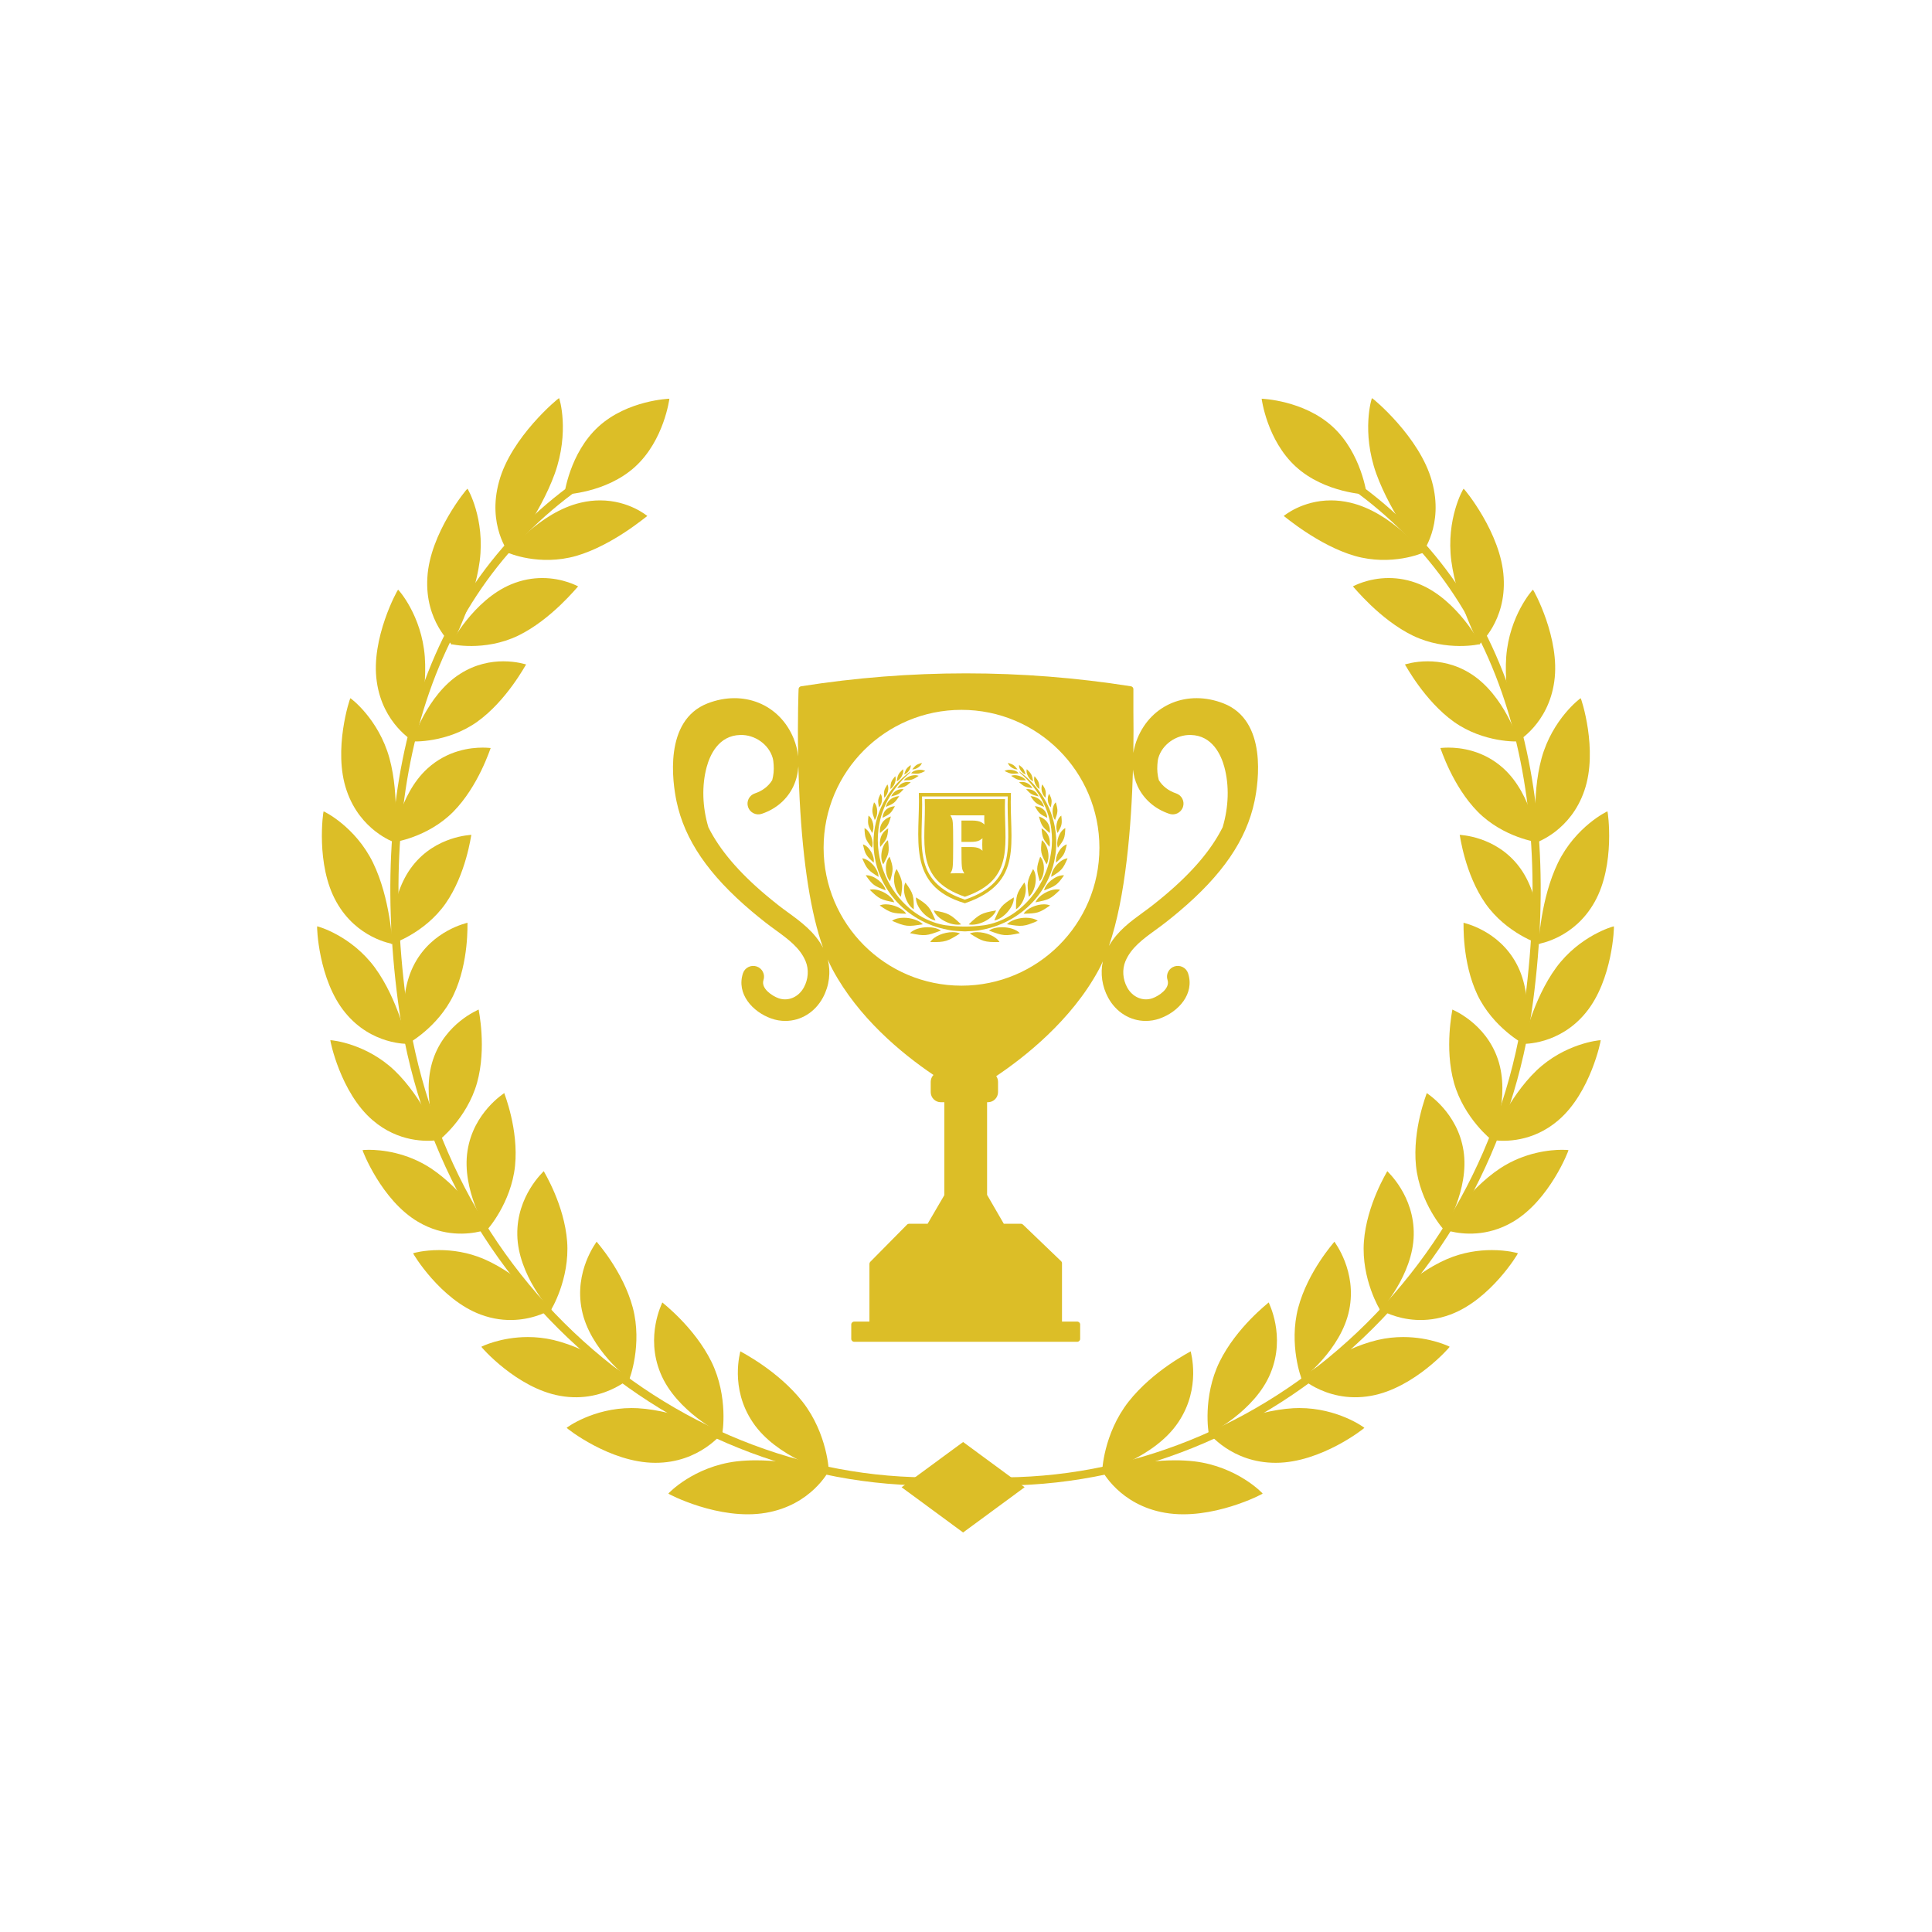 <?xml version="1.0" encoding="UTF-8" standalone="no"?><!DOCTYPE svg PUBLIC "-//W3C//DTD SVG 1.1//EN" "http://www.w3.org/Graphics/SVG/1.1/DTD/svg11.dtd"><svg width="100%" height="100%" viewBox="0 0 1795 1795" version="1.1" xmlns="http://www.w3.org/2000/svg" xmlns:xlink="http://www.w3.org/1999/xlink" xml:space="preserve" xmlns:serif="http://www.serif.com/" style="fill-rule:evenodd;clip-rule:evenodd;stroke-linejoin:round;stroke-miterlimit:2;"><g><rect x="0" y="0" width="1794.1" height="1794.1" style="fill:none;"/><g><path d="M810.038,787.629c2.215,-5.484 -1.291,-15.528 -6.853,-18.253c0.352,9.506 1.009,10.646 6.853,18.253Z" style="fill:#dcbe27;fill-rule:nonzero;"/><path d="M839.735,725.017c7.059,-0.13 8.02,-0.263 13.826,-4.19c-0.948,-0.431 -2.084,-0.626 -3.296,-0.626c-3.964,-0 -8.767,2.074 -10.53,4.816Z" style="fill:#dcbe27;fill-rule:nonzero;"/><path d="M820.616,803.054c5.299,-9.88 5.843,-11.321 4.392,-22.426c-5.933,4.156 -8.041,16.452 -4.392,22.426Z" style="fill:#dcbe27;fill-rule:nonzero;"/><path d="M826.945,818.743c3.105,-10.698 3.331,-12.211 -0.434,-22.816c-4.93,5.217 -4.403,17.667 0.434,22.816Z" style="fill:#dcbe27;fill-rule:nonzero;"/><path d="M837.061,833.172c1.893,-12.526 1.924,-14.265 -3.937,-25.733c-4.789,6.573 -2.307,20.574 3.937,25.733Z" style="fill:#dcbe27;fill-rule:nonzero;"/><path d="M848.998,844.824c-0.014,-12.659 -0.243,-14.384 -7.771,-24.931c-3.748,7.168 0.812,20.683 7.771,24.931Z" style="fill:#dcbe27;fill-rule:nonzero;"/><path d="M869.154,855.197c-5.337,-12.399 -6.288,-14.005 -18.098,-21.45c-0.665,8.459 9.499,19.954 18.098,21.45Z" style="fill:#dcbe27;fill-rule:nonzero;"/><path d="M892.977,858.836c-9.993,-9.414 -11.53,-10.533 -25.449,-12.957c2.862,8.031 16.925,14.802 25.449,12.957Z" style="fill:#dcbe27;fill-rule:nonzero;"/><path d="M847.536,714.819c3.314,0.315 8.292,-2.879 8.976,-6.042c-5.138,1.544 -5.662,2.034 -8.976,6.042Z" style="fill:#dcbe27;fill-rule:nonzero;"/><path d="M840.087,719.516c3.201,-0.873 6.597,-5.59 6.015,-8.77c-4.183,3.241 -4.481,3.885 -6.015,8.77Z" style="fill:#dcbe27;fill-rule:nonzero;"/><path d="M833.059,725.941c3.708,-1.475 7.087,-7.586 5.923,-11.317c-4.54,4.444 -4.8,5.255 -5.923,11.317Z" style="fill:#dcbe27;fill-rule:nonzero;"/><path d="M827.158,733.038c3.509,-1.866 6.144,-8.298 4.549,-11.882c-3.984,4.905 -4.149,5.734 -4.549,11.882Z" style="fill:#dcbe27;fill-rule:nonzero;"/><path d="M821.489,741.127c3.238,-2.263 5.022,-8.955 2.971,-12.331c-3.314,5.344 -3.372,6.186 -2.971,12.331Z" style="fill:#dcbe27;fill-rule:nonzero;"/><path d="M816.645,750.051c2.937,-2.615 3.882,-9.458 1.431,-12.577c-2.633,5.676 -2.585,6.518 -1.431,12.577Z" style="fill:#dcbe27;fill-rule:nonzero;"/><path d="M812.712,761.848c3.262,-3.899 3.108,-12.878 -0.671,-16.438c-2.253,7.781 -2.02,8.859 0.671,16.438Z" style="fill:#dcbe27;fill-rule:nonzero;"/><path d="M810.291,773.894c2.571,-4.344 0.935,-13.182 -3.378,-16.133c-0.942,8.024 -0.534,9.058 3.378,16.133Z" style="fill:#dcbe27;fill-rule:nonzero;"/><path d="M811.698,801.431c1.243,-5.754 -3.95,-15.117 -9.91,-16.924c1.989,9.321 2.838,10.338 9.91,16.924Z" style="fill:#dcbe27;fill-rule:nonzero;"/><path d="M816.248,814.713c0.102,-6.836 -7.956,-16.448 -15.176,-17.277c4.396,10.239 5.591,11.225 15.176,17.277Z" style="fill:#dcbe27;fill-rule:nonzero;"/><path d="M804.345,813.248c6.487,9.171 7.867,9.9 18.54,13.96c-1.307,-6.466 -10.595,-13.99 -17.753,-13.99c-0.267,-0 -0.527,0.01 -0.787,0.03Z" style="fill:#dcbe27;fill-rule:nonzero;"/><path d="M808.056,826.657c8.835,8.716 10.475,9.253 22.813,11.691c-2.469,-6.152 -12.273,-12.04 -19.842,-12.04c-1.044,0 -2.04,0.113 -2.971,0.349Z" style="fill:#dcbe27;fill-rule:nonzero;"/><path d="M817.302,841.264c10.304,7.1 12.012,7.353 24.61,7.682c-3.125,-4.95 -11.773,-8.753 -18.879,-8.753c-2.106,-0 -4.077,0.335 -5.731,1.071Z" style="fill:#dcbe27;fill-rule:nonzero;"/><path d="M828.763,855.505c12.885,5.587 14.816,5.505 28.643,3.221c-3.629,-3.789 -10.927,-6.045 -17.671,-6.045c-4.218,-0 -8.219,0.883 -10.972,2.824Z" style="fill:#dcbe27;fill-rule:nonzero;"/><path d="M845.462,866.973c13.806,2.971 15.678,2.516 28.735,-2.403c-3.013,-2.078 -7.583,-3.095 -12.3,-3.095c-6.381,0 -13.026,1.866 -16.435,5.498Z" style="fill:#dcbe27;fill-rule:nonzero;"/><path d="M864.307,875.257c14.148,0.206 15.88,-0.606 27.602,-7.979c-1.958,-0.832 -4.348,-1.219 -6.905,-1.219c-7.877,-0 -17.342,3.653 -20.697,9.198Z" style="fill:#dcbe27;fill-rule:nonzero;"/><path d="M817.665,773.966c6.792,-5.675 7.672,-6.733 10.044,-15.415c-12.413,4.327 -10.044,15.415 -10.044,15.415Z" style="fill:#dcbe27;fill-rule:nonzero;"/><path d="M819.996,759.825c6.833,-3.441 7.754,-4.108 11.485,-10.814c-11.776,1.044 -11.485,10.814 -11.485,10.814Z" style="fill:#dcbe27;fill-rule:nonzero;"/><path d="M822.968,749.709c7.312,-3.05 8.257,-3.581 12.542,-10.081c0,-0 -10.262,0.315 -12.542,10.081Z" style="fill:#dcbe27;fill-rule:nonzero;"/><path d="M827.914,739.99c6.412,-1.602 7.268,-1.937 11.68,-6.764c0,0 -0.455,-0.072 -1.198,-0.072c-2.369,0 -7.668,0.726 -10.482,6.836Z" style="fill:#dcbe27;fill-rule:nonzero;"/><path d="M833.658,732.209c6.601,-0.883 7.487,-1.109 12.471,-5.425c0,-0 -1.057,-0.295 -2.625,-0.295c-2.708,0 -6.939,0.887 -9.846,5.72Z" style="fill:#dcbe27;fill-rule:nonzero;"/><path d="M849.008,716.449c-0.955,0.424 -1.776,1.081 -2.403,1.896l-0.106,0.137c6.275,0.767 7.275,0.712 13.152,-2.133c-1.218,-0.783 -2.903,-1.14 -4.693,-1.14c-2.02,0 -4.173,0.452 -5.95,1.24Z" style="fill:#dcbe27;fill-rule:nonzero;"/><path d="M817.864,786.824c5.946,-7.069 6.63,-8.123 7.394,-17.239c-10.164,5.939 -7.394,17.239 -7.394,17.239Z" style="fill:#dcbe27;fill-rule:nonzero;"/><path d="M982.913,787.629c5.84,-7.607 6.501,-8.747 6.853,-18.253c-5.566,2.725 -9.068,12.769 -6.853,18.253Z" style="fill:#dcbe27;fill-rule:nonzero;"/><path d="M947.557,717.955c4.697,4.08 8.784,8.37 12.297,12.806c0.356,0.439 0.578,0.733 0.578,0.733c1.578,2.04 3.043,4.108 4.385,6.21c0,-0 0.658,0.955 1.602,2.598c1.322,2.242 2.52,4.502 3.591,6.788c0.565,1.188 1.031,2.294 1.031,2.294c1.13,2.626 2.098,5.275 2.92,7.935c-0,0 0.681,2.095 1.205,4.385c0.394,1.609 0.736,3.222 1.02,4.841c0.223,1.249 0.414,2.502 0.575,3.752l0.51,5.6c0.175,3.187 0.158,6.361 -0.044,9.51c-0.076,1.335 -0.202,2.516 -0.202,2.516c-0.551,5.789 -1.719,11.471 -3.434,16.952c-3.793,12.142 -10.27,23.288 -18.674,32.357c-10.79,11.646 -24.757,19.872 -40.305,22.388c-7.254,0.948 -13.204,1.263 -18.137,1.222c-4.929,0.041 -10.882,-0.274 -18.14,-1.222c-15.545,-2.516 -29.515,-10.742 -40.302,-22.388c-8.404,-9.069 -14.88,-20.215 -18.673,-32.357c-1.719,-5.481 -2.883,-11.163 -3.434,-16.952c-0,0 -0.13,-1.181 -0.202,-2.516c-0.202,-3.149 -0.219,-6.323 -0.044,-9.51l0.51,-5.6c0.16,-1.25 0.349,-2.503 0.575,-3.752c0.284,-1.619 0.626,-3.232 1.02,-4.841c0.524,-2.29 1.208,-4.385 1.208,-4.385c0.818,-2.66 1.791,-5.309 2.92,-7.935c0,-0 0.459,-1.106 1.027,-2.294c1.075,-2.286 2.27,-4.546 3.591,-6.788c0.945,-1.643 1.599,-2.598 1.599,-2.598c1.345,-2.102 2.81,-4.17 4.392,-6.21c-0,-0 0.216,-0.294 0.572,-0.733c3.515,-4.436 7.603,-8.726 12.299,-12.806l0.695,-1.328c-10.667,7.637 -19.42,17.643 -25.441,29.214c-5.803,11.139 -9.072,23.733 -9.072,37.067c0,19.934 7.298,38.21 19.448,52.458c12.358,14.494 29.734,24.812 49.544,28.454c1.079,0.199 2.14,0.414 3.215,0.623c1.759,0.346 7.719,0.709 12.693,0.911c4.971,-0.202 10.934,-0.565 12.697,-0.911c1.068,-0.209 2.133,-0.424 3.211,-0.623c19.811,-3.642 37.187,-13.96 49.545,-28.454c12.149,-14.248 19.448,-32.524 19.448,-52.458c-0,-13.334 -3.27,-25.928 -9.072,-37.067c-6.021,-11.571 -14.778,-21.577 -25.442,-29.214l0.695,1.328Z" style="fill:#dcbe27;fill-rule:nonzero;"/><path d="M939.393,720.827c5.802,3.927 6.764,4.06 13.82,4.19c-1.76,-2.738 -6.563,-4.816 -10.527,-4.816c-1.215,-0 -2.348,0.195 -3.293,0.626Z" style="fill:#dcbe27;fill-rule:nonzero;"/><path d="M972.331,803.054c3.65,-5.974 1.541,-18.27 -4.388,-22.426c-1.452,11.105 -0.907,12.546 4.388,22.426Z" style="fill:#dcbe27;fill-rule:nonzero;"/><path d="M966.009,818.743c4.833,-5.149 5.364,-17.599 0.428,-22.816c-3.766,10.605 -3.533,12.118 -0.428,22.816Z" style="fill:#dcbe27;fill-rule:nonzero;"/><path d="M955.89,833.172c6.244,-5.159 8.725,-19.16 3.936,-25.733c-5.857,11.468 -5.826,13.207 -3.936,25.733Z" style="fill:#dcbe27;fill-rule:nonzero;"/><path d="M943.956,844.824c6.953,-4.248 11.519,-17.763 7.767,-24.931c-7.524,10.547 -7.757,12.272 -7.767,24.931Z" style="fill:#dcbe27;fill-rule:nonzero;"/><path d="M923.8,855.197c8.599,-1.496 18.756,-12.991 18.095,-21.45c-11.807,7.445 -12.758,9.051 -18.095,21.45Z" style="fill:#dcbe27;fill-rule:nonzero;"/><path d="M899.974,858.836c8.524,1.845 22.583,-4.926 25.448,-12.957c-13.919,2.424 -15.452,3.543 -25.448,12.957Z" style="fill:#dcbe27;fill-rule:nonzero;"/><path d="M945.411,714.819c-3.31,-4.008 -3.834,-4.498 -8.972,-6.042c0.684,3.163 5.665,6.357 8.972,6.042Z" style="fill:#dcbe27;fill-rule:nonzero;"/><path d="M952.863,719.516c-1.537,-4.885 -1.831,-5.529 -6.014,-8.77c-0.582,3.18 2.814,7.897 6.014,8.77Z" style="fill:#dcbe27;fill-rule:nonzero;"/><path d="M959.891,725.941c-1.123,-6.062 -1.386,-6.873 -5.922,-11.317c-1.164,3.731 2.215,9.842 5.922,11.317Z" style="fill:#dcbe27;fill-rule:nonzero;"/><path d="M965.796,733.038c-0.4,-6.148 -0.568,-6.977 -4.553,-11.882c-1.598,3.584 1.045,10.016 4.553,11.882Z" style="fill:#dcbe27;fill-rule:nonzero;"/><path d="M971.462,741.127c0.4,-6.145 0.346,-6.987 -2.975,-12.331c-2.047,3.376 -0.267,10.068 2.975,12.331Z" style="fill:#dcbe27;fill-rule:nonzero;"/><path d="M976.306,750.051c1.153,-6.059 1.201,-6.901 -1.431,-12.577c-2.451,3.119 -1.506,9.962 1.431,12.577Z" style="fill:#dcbe27;fill-rule:nonzero;"/><path d="M980.236,761.848c2.697,-7.579 2.923,-8.657 0.671,-16.438c-3.773,3.56 -3.927,12.539 -0.671,16.438Z" style="fill:#dcbe27;fill-rule:nonzero;"/><path d="M982.659,773.894c3.913,-7.075 4.321,-8.109 3.383,-16.133c-4.317,2.951 -5.953,11.789 -3.383,16.133Z" style="fill:#dcbe27;fill-rule:nonzero;"/><path d="M981.249,801.431c7.076,-6.586 7.925,-7.603 9.91,-16.924c-5.953,1.807 -11.149,11.17 -9.91,16.924Z" style="fill:#dcbe27;fill-rule:nonzero;"/><path d="M976.703,814.713c9.585,-6.052 10.783,-7.038 15.175,-17.277c-7.219,0.829 -15.278,10.441 -15.175,17.277Z" style="fill:#dcbe27;fill-rule:nonzero;"/><path d="M970.065,827.208c10.674,-4.06 12.057,-4.789 18.537,-13.96c-0.257,-0.02 -0.52,-0.03 -0.787,-0.03c-7.155,-0 -16.442,7.524 -17.75,13.99Z" style="fill:#dcbe27;fill-rule:nonzero;"/><path d="M962.082,838.348c12.341,-2.438 13.977,-2.975 22.816,-11.691c-0.931,-0.236 -1.93,-0.349 -2.971,-0.349c-7.572,0 -17.38,5.888 -19.845,12.04Z" style="fill:#dcbe27;fill-rule:nonzero;"/><path d="M951.039,848.946c12.594,-0.329 14.306,-0.582 24.61,-7.682c-1.654,-0.736 -3.622,-1.071 -5.731,-1.071c-7.107,-0 -15.757,3.803 -18.879,8.753Z" style="fill:#dcbe27;fill-rule:nonzero;"/><path d="M935.545,858.726c13.83,2.284 15.757,2.366 28.642,-3.221c-2.752,-1.941 -6.754,-2.824 -10.971,-2.824c-6.744,-0 -14.042,2.256 -17.671,6.045Z" style="fill:#dcbe27;fill-rule:nonzero;"/><path d="M918.754,864.57c13.06,4.919 14.929,5.374 28.731,2.403c-3.406,-3.632 -10.05,-5.498 -16.431,-5.498c-4.718,0 -9.284,1.017 -12.3,3.095Z" style="fill:#dcbe27;fill-rule:nonzero;"/><path d="M901.039,867.278c11.724,7.373 13.456,8.185 27.605,7.979c-3.355,-5.545 -12.824,-9.198 -20.697,-9.198c-2.557,-0 -4.95,0.387 -6.908,1.219Z" style="fill:#dcbe27;fill-rule:nonzero;"/><path d="M975.289,773.966c0,0 2.369,-11.088 -10.047,-15.415c2.372,8.682 3.252,9.74 10.047,15.415Z" style="fill:#dcbe27;fill-rule:nonzero;"/><path d="M972.954,759.825c0,-0 0.291,-9.77 -11.485,-10.814c3.728,6.706 4.653,7.373 11.485,10.814Z" style="fill:#dcbe27;fill-rule:nonzero;"/><path d="M969.983,749.709c-2.276,-9.766 -12.546,-10.081 -12.546,-10.081c4.289,6.5 5.231,7.031 12.546,10.081Z" style="fill:#dcbe27;fill-rule:nonzero;"/><path d="M953.356,733.226c4.413,4.827 5.269,5.162 11.68,6.764c-2.813,-6.107 -8.113,-6.836 -10.482,-6.836c-0.742,0 -1.198,0.072 -1.198,0.072Z" style="fill:#dcbe27;fill-rule:nonzero;"/><path d="M946.825,726.784c4.981,4.316 5.864,4.542 12.467,5.425c-2.91,-4.833 -7.137,-5.72 -9.845,-5.72c-1.568,0 -2.622,0.295 -2.622,0.295Z" style="fill:#dcbe27;fill-rule:nonzero;"/><path d="M933.296,716.349c5.885,2.845 6.881,2.9 13.156,2.133l-0.107,-0.137c-0.626,-0.815 -1.448,-1.472 -2.406,-1.896c-1.777,-0.788 -3.93,-1.24 -5.946,-1.24c-1.794,0 -3.478,0.357 -4.697,1.14Z" style="fill:#dcbe27;fill-rule:nonzero;"/><path d="M975.084,786.824c-0,0 2.769,-11.3 -7.391,-17.239c0.76,9.116 1.448,10.17 7.391,17.239Z" style="fill:#dcbe27;fill-rule:nonzero;"/></g><path d="M853.688,736.704c1.486,40.713 -12.536,86.225 42.791,102.493c55.802,-18.993 40.918,-57.597 42.787,-102.493l-85.578,0Zm2.954,3.259l79.67,0c-1.39,42.787 11.31,78.622 -39.833,95.889c-51.181,-17.253 -38.433,-53.238 -39.837,-95.889Z" style="fill:#dcbe27;fill-rule:nonzero;"/><path d="M859.199,742.472c1.387,40.268 -10.848,74.093 37.28,90.703c48.162,-16.613 35.879,-50.544 37.279,-90.703l-74.559,0Zm52.703,21.563c-1.846,-1.057 -4.848,-1.663 -8.466,-1.663l-10.157,-0l0,19.824l8.312,-0c3.615,-0 6.617,-0.377 8.465,-1.438c2,-1.133 2.616,-1.814 2.77,-1.968c-0,0.078 -0.233,2.197 -0.233,5.83c0,3.556 0.233,5.672 0.233,5.826c-0.079,-0.075 -0.616,-0.757 -2.77,-2.044c-1.848,-1.061 -4.85,-1.437 -8.465,-1.437l-8.312,-0c0,19.598 0.308,20.204 1.924,23.23l0.695,1.287c-0,-0 -1.849,-0.151 -6.388,-0.151c-4.539,0 -6.542,0.151 -6.542,0.151l0.692,-1.287c1.54,-2.876 1.924,-3.406 1.924,-26.106c-0,-22.022 -0.305,-22.323 -1.924,-25.349l-0.692,-1.287c0,-0 1.695,0.075 5.847,0.075l25.702,-0c-0,-0 -0.075,1.212 -0.075,3.933c-0,3.03 0.229,4.468 0.229,4.618c-0.075,-0.075 -0.616,-0.756 -2.769,-2.044Z" style="fill:#dcbe27;fill-rule:nonzero;"/><g><path d="M1203.99,433.612c26.958,24.593 65.829,25.876 65.829,25.876c0,0 -4.847,-38.583 -31.809,-63.176c-26.961,-24.589 -65.829,-25.873 -65.829,-25.873c0,0 4.847,38.58 31.809,63.173Z" style="fill:#dcbe27;fill-rule:nonzero;"/><path d="M1106.26,1255.51c0.004,-0.003 0.007,-0.006 0.007,-0.006c-0.003,-0 -0.003,-0 -0.007,0.006Zm-57.85,46.923c-23.213,29.779 -24.609,64.946 -24.294,65.056c-0.089,0.445 48.702,-13.2 70.597,-46.043c21.68,-32.093 11.451,-65.35 11.547,-65.936c-0.541,0.528 -34.811,17.603 -57.85,46.923Z" style="fill:#dcbe27;fill-rule:nonzero;"/><path d="M1045.35,1361.47c-12.749,2.382 -21.269,4.758 -21.55,4.71c0.284,0.298 16.353,32.161 58.791,39.364c43.294,7.446 91.11,-17.746 90.542,-17.873c0,-0.267 -23.463,-25.068 -63.399,-29.926c-5.912,-0.695 -11.961,-0.989 -17.982,-0.989c-17.014,-0 -33.781,2.355 -46.402,4.714Zm-21.553,4.71l0.003,-0l-0.003,-0Z" style="fill:#dcbe27;fill-rule:nonzero;"/><path d="M1178.74,1210.08c0,-0.003 0.004,-0.003 0.004,-0.007c-0.004,0 -0.004,0.004 -0.004,0.007Zm-45.662,55.149c-15.953,32.651 -10.222,66.798 -9.931,66.86c-0.038,0.448 42.852,-20.841 57.295,-56.289c14.35,-34.709 -1.684,-65.182 -1.702,-65.72c-0.38,0.565 -29.785,22.936 -45.662,55.149Z" style="fill:#dcbe27;fill-rule:nonzero;"/><path d="M1201.67,1308.35c-38.276,2.178 -78.386,22.498 -79.074,22.539c0.185,0.134 5.498,7.114 15.843,14.094c10.496,7.079 26.174,14.162 46.936,14.097c42.075,-0.035 82.782,-32.467 82.244,-32.508c-0.027,-0.246 -24.62,-18.369 -60.4,-18.365c-1.821,-0 -3.673,0.044 -5.549,0.143Zm-79.081,22.539l0.007,0l-0.003,-0.003c-0.004,-0 -0.004,-0 -0.004,0.003Z" style="fill:#dcbe27;fill-rule:nonzero;"/><path d="M1239.79,1153.63l-0,-0.007l-0,0.007Zm-33.617,61.293c-9.054,34.332 3.002,66.357 3.276,66.37c0.017,0.449 36.745,-27.406 44.095,-64.241c7.364,-36.118 -13.648,-62.943 -13.754,-63.422c-0.25,0.589 -24.566,27.393 -33.617,61.293Z" style="fill:#dcbe27;fill-rule:nonzero;"/><path d="M1279.99,1244.94c-36.417,8.678 -70.653,35.106 -71.3,35.277c0.181,0.082 5.032,4.532 13.662,8.983c11.331,5.84 29.184,11.683 51.527,7.633c40.162,-7.171 73.491,-45.608 72.994,-45.56c-0.048,-0.195 -17.979,-9.041 -43.177,-9.037c-7.37,-0 -15.36,0.756 -23.706,2.704Zm-71.307,35.277l0.007,-0l-0.007,-0Z" style="fill:#dcbe27;fill-rule:nonzero;"/><path d="M1288.91,1088.12l-0,-0.004c-0,0 -0.004,0 -0,0.004Zm-21.728,65.449c-2.536,34.893 15.029,63.844 15.282,63.813c0.068,0.438 30.395,-32.894 31.018,-69.982c0.743,-36.399 -24.391,-58.849 -24.572,-59.28c-0.137,0.602 -19.129,30.97 -21.728,65.449Z" style="fill:#dcbe27;fill-rule:nonzero;"/><path d="M1344.13,1169.91c-33.85,14.771 -62.009,46.286 -62.588,46.57c0.164,0.037 4.063,2.502 10.732,4.967c11.677,4.32 31.836,8.637 55.248,-0.096c37.529,-13.885 63.228,-57.073 62.766,-56.949c-0.048,-0.134 -9.784,-2.961 -24.278,-2.961c-11.718,-0 -26.548,1.848 -41.88,8.469Zm-62.591,46.57l0.003,-0l-0.003,-0.004c-0,0 -0.004,0.004 -0,0.004Z" style="fill:#dcbe27;fill-rule:nonzero;"/><path d="M1325.61,1015.57l-0,-0.007c-0.004,0.004 -0.004,0.004 -0,0.007Zm-10.017,67.688c3.595,34.431 25.818,59.5 26.051,59.428c0.123,0.421 23.792,-37.293 18.082,-73.59c-5.505,-35.646 -33.87,-53.149 -34.116,-53.526c-0.031,0.602 -13.481,33.651 -10.017,67.688Z" style="fill:#dcbe27;fill-rule:nonzero;"/><path d="M1393.52,1085.63c-30.553,20.379 -52.417,55.939 -52.931,56.333c0.134,0.004 2.732,1.048 7.155,2.095c11.174,2.643 33.983,5.282 57.959,-8.9c34.164,-20.081 51.979,-66.778 51.562,-66.586c-0.031,-0.058 -2.195,-0.308 -5.916,-0.308c-10.814,-0 -34.78,2.126 -57.829,17.366Zm-52.934,56.337c0,-0.004 0.003,-0.004 0.003,-0.004c-0.003,0 -0.003,0 -0.003,0.004Z" style="fill:#dcbe27;fill-rule:nonzero;"/><path d="M1349.39,937.961c-0.003,-0.003 -0.003,-0.003 -0.003,-0.007c-0,0.004 -0,0.004 0.003,0.007Zm1.506,68.113c9.322,33.024 35.335,53.547 35.544,53.444c0.181,0.393 16.938,-40.614 5.292,-75.165c-11.344,-33.945 -42.041,-46.073 -42.342,-46.392c0.072,0.596 -7.617,35.441 1.506,68.113Z" style="fill:#dcbe27;fill-rule:nonzero;"/><path d="M1427.6,994.534c-26.531,25.407 -41.881,63.988 -42.309,64.463c0.083,-0.01 1.24,0.216 3.256,0.445c9.024,1.021 35.246,2.044 59.291,-18.619c30.049,-25.667 39.73,-74.63 39.35,-74.38c-0.007,-0.007 -0.041,-0.011 -0.106,-0.011c-2.044,0 -33.397,3.3 -59.482,28.102Zm-42.312,64.467c0,-0 0.003,-0 0.003,-0.004l-0.003,0.004Z" style="fill:#dcbe27;fill-rule:nonzero;"/><path d="M1359.75,857.316c-0.003,-0.003 -0.003,-0.007 -0.003,-0.007c-0.004,0 -0,0.004 0.003,0.007Zm12.831,66.791c14.627,30.779 43.526,46.231 43.718,46.098c0.24,0.363 9.828,-42.846 -7.332,-74.778c-16.768,-31.381 -48.868,-37.858 -49.217,-38.111c0.175,0.572 -1.537,36.334 12.831,66.791Z" style="fill:#dcbe27;fill-rule:nonzero;"/><path d="M1445.79,899.011c-21.744,29.769 -30.368,70.324 -30.703,70.893c0.448,-0.161 33.644,1.054 58.24,-29.013c25.168,-30.566 26.462,-80.545 26.123,-80.244c-0,-0.004 -0.004,-0.004 -0.014,-0.004c-0.787,0 -31.764,8.651 -53.646,38.368Zm-30.706,70.896c-0,0 0.003,0 0.003,-0.003c-0.003,-0 -0.007,0.003 -0.003,0.003Z" style="fill:#dcbe27;fill-rule:nonzero;"/><path d="M1356.19,775.644c0,-0 0,-0.004 -0.003,-0.004c-0,0 -0,0.004 0.003,0.004Zm23.942,63.82c19.496,27.766 50.37,37.779 50.538,37.618c0.294,0.325 2.468,-43.986 -19.776,-72.519c-21.765,-28.046 -54.31,-28.738 -54.704,-28.919c0.281,0.534 4.769,36.331 23.942,63.82Z" style="fill:#dcbe27;fill-rule:nonzero;"/><path d="M1493.46,753.838c-0.219,-0.141 -29.413,13.97 -45.916,47.651c-16.199,33.377 -17.873,74.895 -18.113,75.514c0.404,-0.243 33.134,-4.977 52.157,-39.076c19.451,-34.551 12.221,-84.089 11.876,-84.089l-0.004,-0Zm-64.032,123.172c0.003,-0.003 0.003,-0.003 0.003,-0.007c-0.003,0.004 -0.003,0.004 -0.003,0.007Z" style="fill:#dcbe27;fill-rule:nonzero;"/><path d="M1340.44,694.786c-1.376,0.103 -2.164,0.206 -2.232,0.189c0.393,0.503 11.293,35.437 34.825,59.284c23.911,24.072 55.819,28.42 55.96,28.235c0.356,0.277 -5.149,-44.03 -32.028,-68.469c-18.623,-17.007 -40.104,-19.43 -51.219,-19.43c-2.219,-0 -4.019,0.095 -5.306,0.191Zm-2.232,0.189l-0.004,-0.004c0,0.004 0,0.004 0.004,0.004Z" style="fill:#dcbe27;fill-rule:nonzero;"/><path d="M1468.6,648.685c-0.253,-0.106 -26.201,19.215 -36.32,55.707c-9.87,36.136 -4.382,77.571 -4.512,78.245c0.369,-0.325 31.603,-10.885 44.262,-48.127c13.016,-37.762 -3.05,-85.832 -3.426,-85.825l-0.004,0Zm-40.836,133.959c0.004,0 0.004,-0.003 0.004,-0.007c-0.004,0.004 -0.004,0.007 -0.004,0.007Z" style="fill:#dcbe27;fill-rule:nonzero;"/><path d="M1311.31,615.88c-3.711,0.736 -5.895,1.469 -6.011,1.465c0.483,0.397 18.013,33.613 45.461,53.256c27.865,19.8 59.832,18.393 59.955,18.195c0.414,0.219 -13.019,-42.983 -44.078,-62.725c-14.46,-9.236 -28.947,-11.656 -40.21,-11.656c-6.196,-0 -11.416,0.733 -15.117,1.465Zm-6.011,1.465c-0,-0.003 -0,-0.003 -0.004,-0.003c0,-0 0,0.003 0.004,0.003Z" style="fill:#dcbe27;fill-rule:nonzero;"/><path d="M1424.26,547.856c-0.288,-0.071 -21.899,23.932 -24.833,62.3c-2.738,37.947 10.113,78.266 10.113,79.002c0.332,-0.424 29.009,-16.52 34.51,-55.946c5.785,-39.997 -19.352,-85.359 -19.787,-85.359l-0.003,0.003Zm-14.72,141.313l-0,-0.011c-0.004,0.004 -0.004,0.007 -0,0.011Z" style="fill:#dcbe27;fill-rule:nonzero;"/><path d="M1266.34,540.924c-5.81,1.921 -9.229,3.841 -9.377,3.869c0.576,0.308 24.959,30.891 55.837,45.83c31.34,15.025 62.379,7.932 62.471,7.716c0.48,0.158 -21.135,-40.832 -55.898,-55.357c-10.482,-4.406 -20.389,-5.929 -29.094,-5.929c-9.808,-0.004 -18.085,1.934 -23.939,3.871Zm-9.377,3.869l-0.006,-0l0.006,-0Z" style="fill:#dcbe27;fill-rule:nonzero;"/><path d="M1359.82,454.025c-0.319,-0.031 -16.48,27.988 -11.407,67.198c5.19,38.728 25.613,76.89 25.774,77.688c0.277,-0.541 25.322,-21.727 22.857,-62.283c-2.249,-41.182 -36.7,-82.61 -37.217,-82.607c-0.004,0 -0.004,0 -0.007,0.004Zm14.367,144.896l0,-0.01c-0.003,0.007 -0.003,0.01 0,0.01Z" style="fill:#dcbe27;fill-rule:nonzero;"/><path d="M1204.59,472.137c-7.514,3.584 -11.742,7.169 -11.896,7.23c0.634,0.192 32.11,27.263 65.939,37.091c34.329,9.842 63.413,-2.738 63.481,-2.964c0.541,0.092 -29.515,-37.577 -67.483,-46.45c-6.425,-1.514 -12.471,-2.143 -18.074,-2.143c-13.461,-0 -24.384,3.618 -31.967,7.236Zm-11.896,7.23l-0.007,0c0,0.004 0.004,0.004 0.007,0Z" style="fill:#dcbe27;fill-rule:nonzero;"/><path d="M1274.69,369.878c-0.36,0.013 -9.928,31.237 3.981,70.166c13.933,38.399 42.133,73.392 42.489,74.217c0.168,-0.641 20.513,-26.332 9.274,-66.905c-11.105,-41.219 -55.087,-77.485 -55.737,-77.482c-0.004,0 -0.007,0 -0.007,0.004Zm46.474,144.393c-0,-0 -0,-0.007 -0.004,-0.01c0,0.006 0,0.01 0.004,0.01Z" style="fill:#dcbe27;fill-rule:nonzero;"/><path d="M1234.19,439.692c76.514,47.638 130.749,116.25 161.209,203.937c28.358,81.655 35.591,177.715 21.494,285.51c-17.215,131.645 -82.148,249.707 -182.833,332.437c-48.514,39.867 -102.899,69.646 -161.632,88.508c-60.287,19.355 -122.495,26.312 -184.891,20.66l-0.684,7.534c63.419,5.738 126.633,-1.321 187.885,-20.991c59.651,-19.157 114.868,-49.391 164.129,-89.864c102.17,-83.956 168.061,-203.746 185.527,-337.298c14.251,-108.972 6.901,-206.2 -21.851,-288.981c-31.039,-89.358 -86.338,-159.295 -164.354,-207.871l-3.999,6.419Z" style="fill:#dcbe27;fill-rule:nonzero;"/><path d="M556.1,396.312c-26.961,24.593 -31.809,63.176 -31.809,63.176c0,0 38.865,-1.283 65.826,-25.876c26.962,-24.593 31.809,-63.173 31.809,-63.173c0,0 -38.867,1.284 -65.826,25.873Z" style="fill:#dcbe27;fill-rule:nonzero;"/><path d="M687.834,1255.5c0,-0 0.004,0.003 0.007,0.006c-0.003,-0.006 -0.003,-0.006 -0.007,-0.006Zm11.554,65.942c21.898,32.843 70.687,46.488 70.598,46.043c0.315,-0.11 -1.085,-35.277 -24.295,-65.056c-23.035,-29.32 -57.305,-46.395 -57.85,-46.923c0.096,0.589 -10.129,33.846 11.547,65.936Z" style="fill:#dcbe27;fill-rule:nonzero;"/><path d="M684.37,1357.75c-39.939,4.858 -63.399,29.659 -63.399,29.926c-0.568,0.127 47.248,25.319 90.542,17.873c42.438,-7.203 58.507,-39.066 58.791,-39.364c-0.284,0.048 -8.804,-2.328 -21.549,-4.71c-12.622,-2.359 -29.389,-4.714 -46.403,-4.714c-6.021,-0 -12.07,0.294 -17.982,0.989Zm85.934,8.435l0.004,-0l-0.004,-0Z" style="fill:#dcbe27;fill-rule:nonzero;"/><path d="M615.36,1210.08c0,0.004 0.004,0.004 0.004,0.007c-0,-0.003 -0,-0.007 -0.004,-0.007Zm-1.697,65.727c14.442,35.448 57.332,56.737 57.295,56.289c0.291,-0.062 6.021,-34.209 -9.931,-66.86c-15.877,-32.213 -45.283,-54.584 -45.663,-55.149c-0.017,0.538 -16.052,31.011 -1.701,65.72Z" style="fill:#dcbe27;fill-rule:nonzero;"/><path d="M526.482,1326.57c-0.534,0.041 40.169,32.473 82.244,32.508c20.762,0.065 36.437,-7.018 46.933,-14.097c10.349,-6.98 15.662,-13.964 15.846,-14.094c-0.695,-0.044 -40.798,-20.361 -79.074,-22.539c-1.875,-0.099 -3.727,-0.143 -5.549,-0.143c-35.78,-0.004 -60.369,18.119 -60.4,18.365Zm145.023,4.317l0.004,0c0.003,-0.003 -0,-0.003 -0,-0.003c-0,-0 -0.004,-0 -0.004,0.003Z" style="fill:#dcbe27;fill-rule:nonzero;"/><path d="M554.317,1153.63c-0,-0.004 -0,-0.007 -0.004,-0.007c0,0.003 0.004,0.007 0.004,0.007Zm-13.751,63.422c7.346,36.835 44.074,64.69 44.095,64.241c0.27,-0.013 12.327,-32.038 3.272,-66.37c-9.051,-33.904 -33.366,-60.708 -33.616,-61.293c-0.103,0.476 -21.118,27.304 -13.751,63.422Z" style="fill:#dcbe27;fill-rule:nonzero;"/><path d="M447.227,1251.28c-0.496,-0.048 32.832,38.389 72.994,45.56c22.344,4.05 40.189,-1.793 51.524,-7.633c8.63,-4.454 13.484,-8.901 13.665,-8.983c-0.65,-0.175 -34.886,-26.602 -71.299,-35.277c-8.346,-1.948 -16.336,-2.704 -23.703,-2.704c-25.199,-0.004 -43.133,8.842 -43.181,9.037Zm138.183,28.944l0.007,-0l-0.007,-0Z" style="fill:#dcbe27;fill-rule:nonzero;"/><path d="M505.196,1088.12l0,-0.004l0,0.004Zm-24.572,59.28c0.623,37.088 30.95,70.42 31.018,69.982c0.254,0.031 17.819,-28.92 15.282,-63.813c-2.598,-34.479 -21.591,-64.847 -21.728,-65.449c-0.181,0.431 -25.315,22.881 -24.572,59.28Z" style="fill:#dcbe27;fill-rule:nonzero;"/><path d="M383.814,1164.4c-0.455,-0.124 25.24,43.064 62.769,56.949c23.409,8.733 43.572,4.416 55.248,0.096c6.665,-2.465 10.571,-4.93 10.736,-4.967c-0.586,-0.288 -28.742,-31.799 -62.591,-46.57c-15.333,-6.621 -30.163,-8.469 -41.88,-8.469c-14.494,-0 -24.23,2.827 -24.282,2.961Zm128.753,52.078l0.003,-0l0,-0.004c-0.003,0 -0.003,0.004 -0.003,0.004Z" style="fill:#dcbe27;fill-rule:nonzero;"/><path d="M468.496,1015.57l-0,-0.007l-0,0.007Zm-34.113,53.526c-5.714,36.297 17.955,74.011 18.075,73.59c0.236,0.072 22.46,-24.997 26.054,-59.428c3.464,-34.037 -9.986,-67.086 -10.016,-67.688c-0.243,0.373 -28.612,17.876 -34.113,53.526Z" style="fill:#dcbe27;fill-rule:nonzero;"/><path d="M336.844,1068.58c-0.418,-0.192 17.397,46.505 51.561,66.586c23.973,14.182 46.786,11.543 57.959,8.9c4.423,-1.047 7.021,-2.091 7.151,-2.095c-0.51,-0.397 -22.371,-35.954 -52.927,-56.333c-23.048,-15.24 -47.015,-17.366 -57.829,-17.366c-3.721,-0 -5.884,0.25 -5.915,0.308Zm116.671,73.391c0.004,0 0.007,0 0.007,0.004c0,-0.004 0,-0.004 -0.003,-0.004l-0.004,0Z" style="fill:#dcbe27;fill-rule:nonzero;"/><path d="M444.714,937.961c0.004,-0.003 0.004,-0.003 0.004,-0.007c-0,0.004 -0.004,0.004 -0.004,0.007Zm-42.342,46.392c-11.646,34.551 5.111,75.558 5.289,75.165c0.212,0.103 26.225,-20.42 35.547,-53.444c9.12,-32.672 1.434,-67.517 1.506,-68.113c-0.301,0.319 -30.994,12.447 -42.342,46.392Z" style="fill:#dcbe27;fill-rule:nonzero;"/><path d="M306.921,966.443c-0.38,-0.25 9.305,48.713 39.351,74.38c24.041,20.663 50.267,19.64 59.29,18.619c2.02,-0.229 3.177,-0.458 3.256,-0.445c-0.425,-0.469 -15.774,-39.052 -42.308,-64.463c-26.085,-24.802 -57.439,-28.102 -59.483,-28.102c-0.065,0 -0.099,0.004 -0.106,0.011Zm101.904,92.558l-0.007,-0.004c0.003,0.004 0.003,0.004 0.007,0.004Z" style="fill:#dcbe27;fill-rule:nonzero;"/><path d="M434.352,857.316c0.003,-0.003 0.003,-0.007 0.003,-0.007c0,0 0,0.004 -0.003,0.007Zm-49.216,38.111c-17.161,31.932 -7.569,75.141 -7.333,74.778c0.188,0.133 29.088,-15.319 43.719,-46.098c14.364,-30.457 12.655,-66.219 12.83,-66.791c-0.349,0.253 -32.449,6.73 -49.216,38.111Z" style="fill:#dcbe27;fill-rule:nonzero;"/><path d="M294.652,860.647c-0.339,-0.301 0.955,49.678 26.126,80.244c24.597,30.067 57.795,28.852 58.244,29.013c-0.339,-0.562 -8.962,-41.121 -30.707,-70.893c-21.881,-29.717 -52.858,-38.368 -53.646,-38.368c-0.01,0 -0.013,0 -0.017,0.004Zm84.373,109.26c0,0 0,-0.003 -0.003,-0.003c-0,0.003 0.003,0.003 0.003,0.003Z" style="fill:#dcbe27;fill-rule:nonzero;"/><path d="M437.912,775.644c0.004,-0 0.007,-0.004 0.004,-0.004c-0,0 -0,0.004 -0.004,0.004Zm-54.7,28.919c-22.248,28.533 -20.074,72.844 -19.78,72.519c0.168,0.161 31.039,-9.852 50.538,-37.618c19.177,-27.489 23.658,-63.286 23.942,-63.82c-0.39,0.181 -32.935,0.869 -54.7,28.919Z" style="fill:#dcbe27;fill-rule:nonzero;"/><path d="M312.518,837.927c19.023,34.099 51.753,38.833 52.157,39.076c-0.236,-0.616 -1.914,-42.133 -18.113,-75.514c-16.503,-33.681 -45.697,-47.792 -45.916,-47.651l-0.003,-0c-0.346,-0 -7.576,49.538 11.875,84.089Zm52.16,39.083c0,-0.003 0,-0.003 -0.003,-0.007c-0,0.004 -0,0.004 0.003,0.007Z" style="fill:#dcbe27;fill-rule:nonzero;"/><path d="M397.141,714.025c-26.883,24.439 -32.387,68.746 -32.031,68.469c0.14,0.185 32.048,-4.163 55.96,-28.235c23.531,-23.85 34.434,-58.785 34.825,-59.284c-0.069,0.017 -0.853,-0.086 -2.236,-0.189c-1.287,-0.096 -3.088,-0.191 -5.306,-0.191c-11.115,-0 -32.596,2.423 -51.212,19.43Zm58.754,-19.05c0.003,-0 0.003,-0 0.003,-0.004c-0.003,0 -0.003,0.004 -0.003,0.004Z" style="fill:#dcbe27;fill-rule:nonzero;"/><path d="M322.076,734.51c12.663,37.245 43.896,47.802 44.263,48.127c-0.127,-0.674 5.357,-42.109 -4.512,-78.245c-10.116,-36.492 -36.068,-55.813 -36.321,-55.707l-0.003,0c-0.377,-0.007 -16.446,48.063 -3.427,85.825Zm44.266,48.134c0,0 0,-0.003 -0.003,-0.007c-0,0.004 -0,0.007 0.003,0.007Z" style="fill:#dcbe27;fill-rule:nonzero;"/><path d="M427.464,626.071c-31.059,19.742 -44.488,62.944 -44.074,62.725c0.12,0.198 32.086,1.605 59.952,-18.195c27.447,-19.643 44.974,-52.859 45.457,-53.256c-0.113,0.004 -2.3,-0.729 -6.011,-1.465c-3.701,-0.732 -8.918,-1.465 -15.117,-1.465c-11.259,-0 -25.747,2.42 -40.207,11.656Zm61.335,-8.726c0.007,0 0.007,-0.003 0.007,-0.003c-0.004,-0 -0.004,-0 -0.007,0.003Z" style="fill:#dcbe27;fill-rule:nonzero;"/><path d="M350.058,633.212c5.501,39.426 34.177,55.522 34.51,55.946c-0,-0.736 12.85,-41.055 10.112,-79.002c-2.934,-38.368 -24.548,-62.371 -24.832,-62.3l-0.004,-0.003c-0.435,0 -25.575,45.362 -19.786,85.359Zm34.51,55.957c0.003,-0.004 0.003,-0.007 -0,-0.011l-0,0.011Z" style="fill:#dcbe27;fill-rule:nonzero;"/><path d="M474.729,542.982c-34.763,14.525 -56.377,55.515 -55.898,55.357c0.092,0.216 31.128,7.309 62.475,-7.716c30.874,-14.939 55.258,-45.519 55.833,-45.83c-0.147,-0.024 -3.567,-1.945 -9.38,-3.869c-5.854,-1.937 -14.131,-3.875 -23.939,-3.871c-8.702,-0 -18.612,1.523 -29.091,5.929Zm62.41,1.811l0.007,-0l-0.007,-0Z" style="fill:#dcbe27;fill-rule:nonzero;"/><path d="M397.059,536.628c-2.465,40.556 22.58,61.742 22.857,62.283c0.161,-0.798 20.584,-38.96 25.777,-77.688c5.07,-39.21 -11.088,-67.229 -11.413,-67.198c0,-0.004 0,-0.004 -0.003,-0.004c-0.521,-0.003 -34.969,41.425 -37.218,82.607Zm22.857,62.293c0.004,0 0.004,-0.003 0,-0.01l0,0.01Z" style="fill:#dcbe27;fill-rule:nonzero;"/><path d="M539.477,467.044c-37.971,8.873 -68.024,46.542 -67.483,46.45c0.069,0.226 29.153,12.806 63.481,2.964c33.825,-9.828 65.299,-36.896 65.943,-37.091c-0.158,-0.058 -4.386,-3.646 -11.9,-7.23c-7.582,-3.618 -18.506,-7.236 -31.97,-7.236c-5.603,-0 -11.646,0.629 -18.071,2.143Zm61.941,12.323c0.003,0.004 0.006,0.004 0.003,0l-0.003,0Z" style="fill:#dcbe27;fill-rule:nonzero;"/><path d="M463.672,447.356c-11.235,40.573 9.106,66.264 9.274,66.905c0.356,-0.825 28.557,-35.818 42.489,-74.217c13.909,-38.929 4.338,-70.153 3.982,-70.166c-0,-0.004 -0.004,-0.004 -0.007,-0.004c-0.651,-0.003 -44.629,36.263 -55.738,77.482Zm9.27,66.915c0.004,-0 0.004,-0.004 0.004,-0.01c-0.004,0.003 -0.004,0.01 -0.004,0.01Z" style="fill:#dcbe27;fill-rule:nonzero;"/><path d="M391.565,641.144c-28.756,82.781 -36.105,180.009 -21.854,288.981c17.468,133.552 83.356,253.342 185.527,337.298c49.26,40.473 104.478,70.707 164.128,89.864c61.256,19.67 124.466,26.729 187.886,20.991l-0.681,-7.534c-62.403,5.652 -124.607,-1.305 -184.894,-20.66c-58.733,-18.862 -113.119,-48.641 -161.636,-88.508c-100.682,-82.73 -165.614,-200.792 -182.83,-332.437c-14.1,-107.795 -6.864,-203.855 21.498,-285.51c30.453,-87.687 84.692,-156.299 161.208,-203.937l-4.001,-6.419c-78.017,48.576 -133.313,118.513 -164.351,207.871Z" style="fill:#dcbe27;fill-rule:nonzero;"/><path d="M837.66,1381.78l57.152,42.028l57.151,-42.028l-57.151,-42.027l-57.152,42.027Z" style="fill:#dcbe27;fill-rule:nonzero;"/></g><path d="M744.239,637.628c-1.266,0.205 -2.211,1.263 -2.269,2.54c-0.014,0.349 -1.075,26.465 -0.418,62.567c-0.582,-5.607 -1.985,-11.245 -4.228,-16.709c-13.018,-31.73 -46.594,-45.416 -79.827,-32.562c-41.171,15.929 -32.575,73.628 -28.964,90.932c7.525,35.962 29.824,68.551 70.184,102.558c3.779,3.183 7.689,6.364 11.954,9.722c3.115,2.454 6.285,4.772 9.804,7.332c11.732,8.531 22.813,16.59 28.016,29.091c3.156,7.573 2.547,16.658 -1.622,24.305c-4.93,9.048 -14.597,13.187 -23.508,10.061c-5.491,-1.934 -16.64,-8.89 -14.005,-16.962c0.832,-2.54 0.62,-5.248 -0.595,-7.627c-1.215,-2.386 -3.293,-4.149 -5.827,-4.97c-2.543,-0.836 -5.254,-0.63 -7.647,0.578c-2.403,1.209 -4.187,3.276 -5.022,5.823c-6.234,19.057 8.948,35.866 26.4,42.007c4.204,1.479 8.548,2.228 12.916,2.228l0.007,0c14.508,0 27.564,-8.075 34.934,-21.604c5.988,-10.992 7.542,-23.884 4.498,-35.557c1.472,3.361 2.982,6.579 4.564,9.52c23.993,44.53 63.511,77.462 93.688,97.837c-1.609,1.691 -2.558,3.954 -2.558,6.415l0,9.547c0,5.17 4.225,9.373 9.414,9.373l3.249,0l-0,86.318l-15.521,26.588l-17.199,0c-0.725,0 -1.413,0.285 -1.92,0.798l-34.185,34.589c-0.496,0.503 -0.773,1.177 -0.773,1.882l-0,53.653l-14.183,0c-1.489,0 -2.694,1.202 -2.694,2.681l-0,13.374c-0,1.483 1.205,2.684 2.694,2.684l207.272,0c1.489,0 2.697,-1.201 2.697,-2.684l0,-13.374c0,-1.479 -1.208,-2.681 -2.697,-2.681l-14.179,0l-0,-54.214c-0,-0.729 -0.298,-1.424 -0.825,-1.927l-35.462,-34.034c-0.5,-0.48 -1.171,-0.747 -1.869,-0.747l-15.915,0l-15.524,-26.821l-0,-86.085l0.749,0c5.193,0 9.414,-4.203 9.414,-9.373l0,-9.547c0,-1.944 -0.595,-3.793 -1.674,-5.327c25.784,-17.246 69.794,-51.585 95.301,-98.925c1.304,-2.427 2.54,-5.019 3.748,-7.682c-2.427,11.177 -0.726,23.299 4.947,33.719c7.373,13.529 20.43,21.604 34.937,21.604l0.007,0c4.365,0 8.713,-0.749 12.916,-2.228c17.452,-6.141 32.634,-22.95 26.4,-42.007c-0.835,-2.547 -2.622,-4.614 -5.025,-5.823c-2.396,-1.208 -5.107,-1.414 -7.63,-0.582c-2.551,0.825 -4.625,2.588 -5.844,4.974c-1.215,2.379 -1.427,5.087 -0.595,7.627c2.635,8.069 -8.511,15.028 -14.002,16.962c-8.91,3.122 -18.585,-1.003 -23.511,-10.061c-4.166,-7.647 -4.775,-16.732 -1.619,-24.305c5.207,-12.505 16.285,-20.56 28.016,-29.094c3.53,-2.561 6.703,-4.888 9.804,-7.329c4.262,-3.358 8.172,-6.539 11.951,-9.722c40.36,-34.007 62.663,-66.596 70.184,-102.561c3.615,-17.301 12.214,-75 -28.958,-90.929c-33.243,-12.865 -66.811,0.829 -79.83,32.562c-1.818,4.43 -3.078,8.973 -3.803,13.525c0.229,-14.839 0.181,-27.909 0.041,-38.104l-0,-21.169c-0,-1.318 -0.966,-2.441 -2.273,-2.65c-50.843,-8.014 -102.048,-12.022 -153.253,-12.022c-51.202,-0 -102.407,4.008 -153.253,12.022Zm20.961,150.014c0,-70.762 57.364,-128.129 128.126,-128.129c70.766,0 128.129,57.367 128.129,128.129c0,70.763 -57.363,128.13 -128.129,128.13c-70.762,-0 -128.126,-57.367 -128.126,-128.13Zm-33.052,60.096c-3.063,-2.232 -6.107,-4.444 -9.013,-6.741c-4.197,-3.307 -7.942,-6.35 -11.447,-9.304c-25.562,-21.536 -43.079,-42.182 -53.54,-63.105c-5.655,-18.958 -6.22,-38.819 -1.585,-55.949c2.958,-10.927 10.937,-29.321 31.196,-29.779c13.621,-0.439 26.568,8.845 30.118,21.299c0.548,1.928 0.767,3.968 0.924,6.439c0.329,5.108 -0.085,9.503 -1.342,14.2c-3.512,5.731 -9.071,9.993 -16.11,12.341c-5.247,1.756 -8.085,7.435 -6.326,12.659c0.853,2.53 2.643,4.584 5.043,5.772c2.399,1.194 5.121,1.39 7.671,0.53c13.43,-4.484 23.915,-13.679 29.54,-25.89c2.605,-5.662 4.09,-11.844 4.477,-18.218c0.25,9.797 0.633,20.176 1.198,30.874c3.153,59.958 10.469,106.107 21.779,137.721c-7.829,-14.822 -20.827,-24.305 -32.583,-32.849Zm361.887,-92.168c2.4,-1.188 4.187,-3.242 5.043,-5.768c1.759,-5.228 -1.075,-10.907 -6.326,-12.663c-7.039,-2.348 -12.598,-6.61 -16.11,-12.341c-1.253,-4.7 -1.667,-9.096 -1.342,-14.2c0.157,-2.468 0.376,-4.505 0.924,-6.432c3.55,-12.461 16.504,-21.673 30.118,-21.306c20.259,0.458 28.242,18.852 31.196,29.779c4.635,17.126 4.07,36.988 -1.585,55.949c-10.465,20.923 -27.978,41.569 -53.54,63.105c-3.471,2.923 -7.213,5.967 -11.444,9.304c-2.947,2.328 -6.031,4.57 -9.195,6.867c-11.142,8.103 -23.576,17.161 -31.47,30.998c15.669,-45.293 20.869,-112.026 22.327,-163.748c0.63,5.265 2.02,10.365 4.197,15.096c5.621,12.211 16.106,21.406 29.539,25.89c1.048,0.353 2.126,0.524 3.197,0.524c1.538,0 3.061,-0.352 4.471,-1.054Z" style="fill:#dcbe27;fill-rule:nonzero;"/></g></svg>